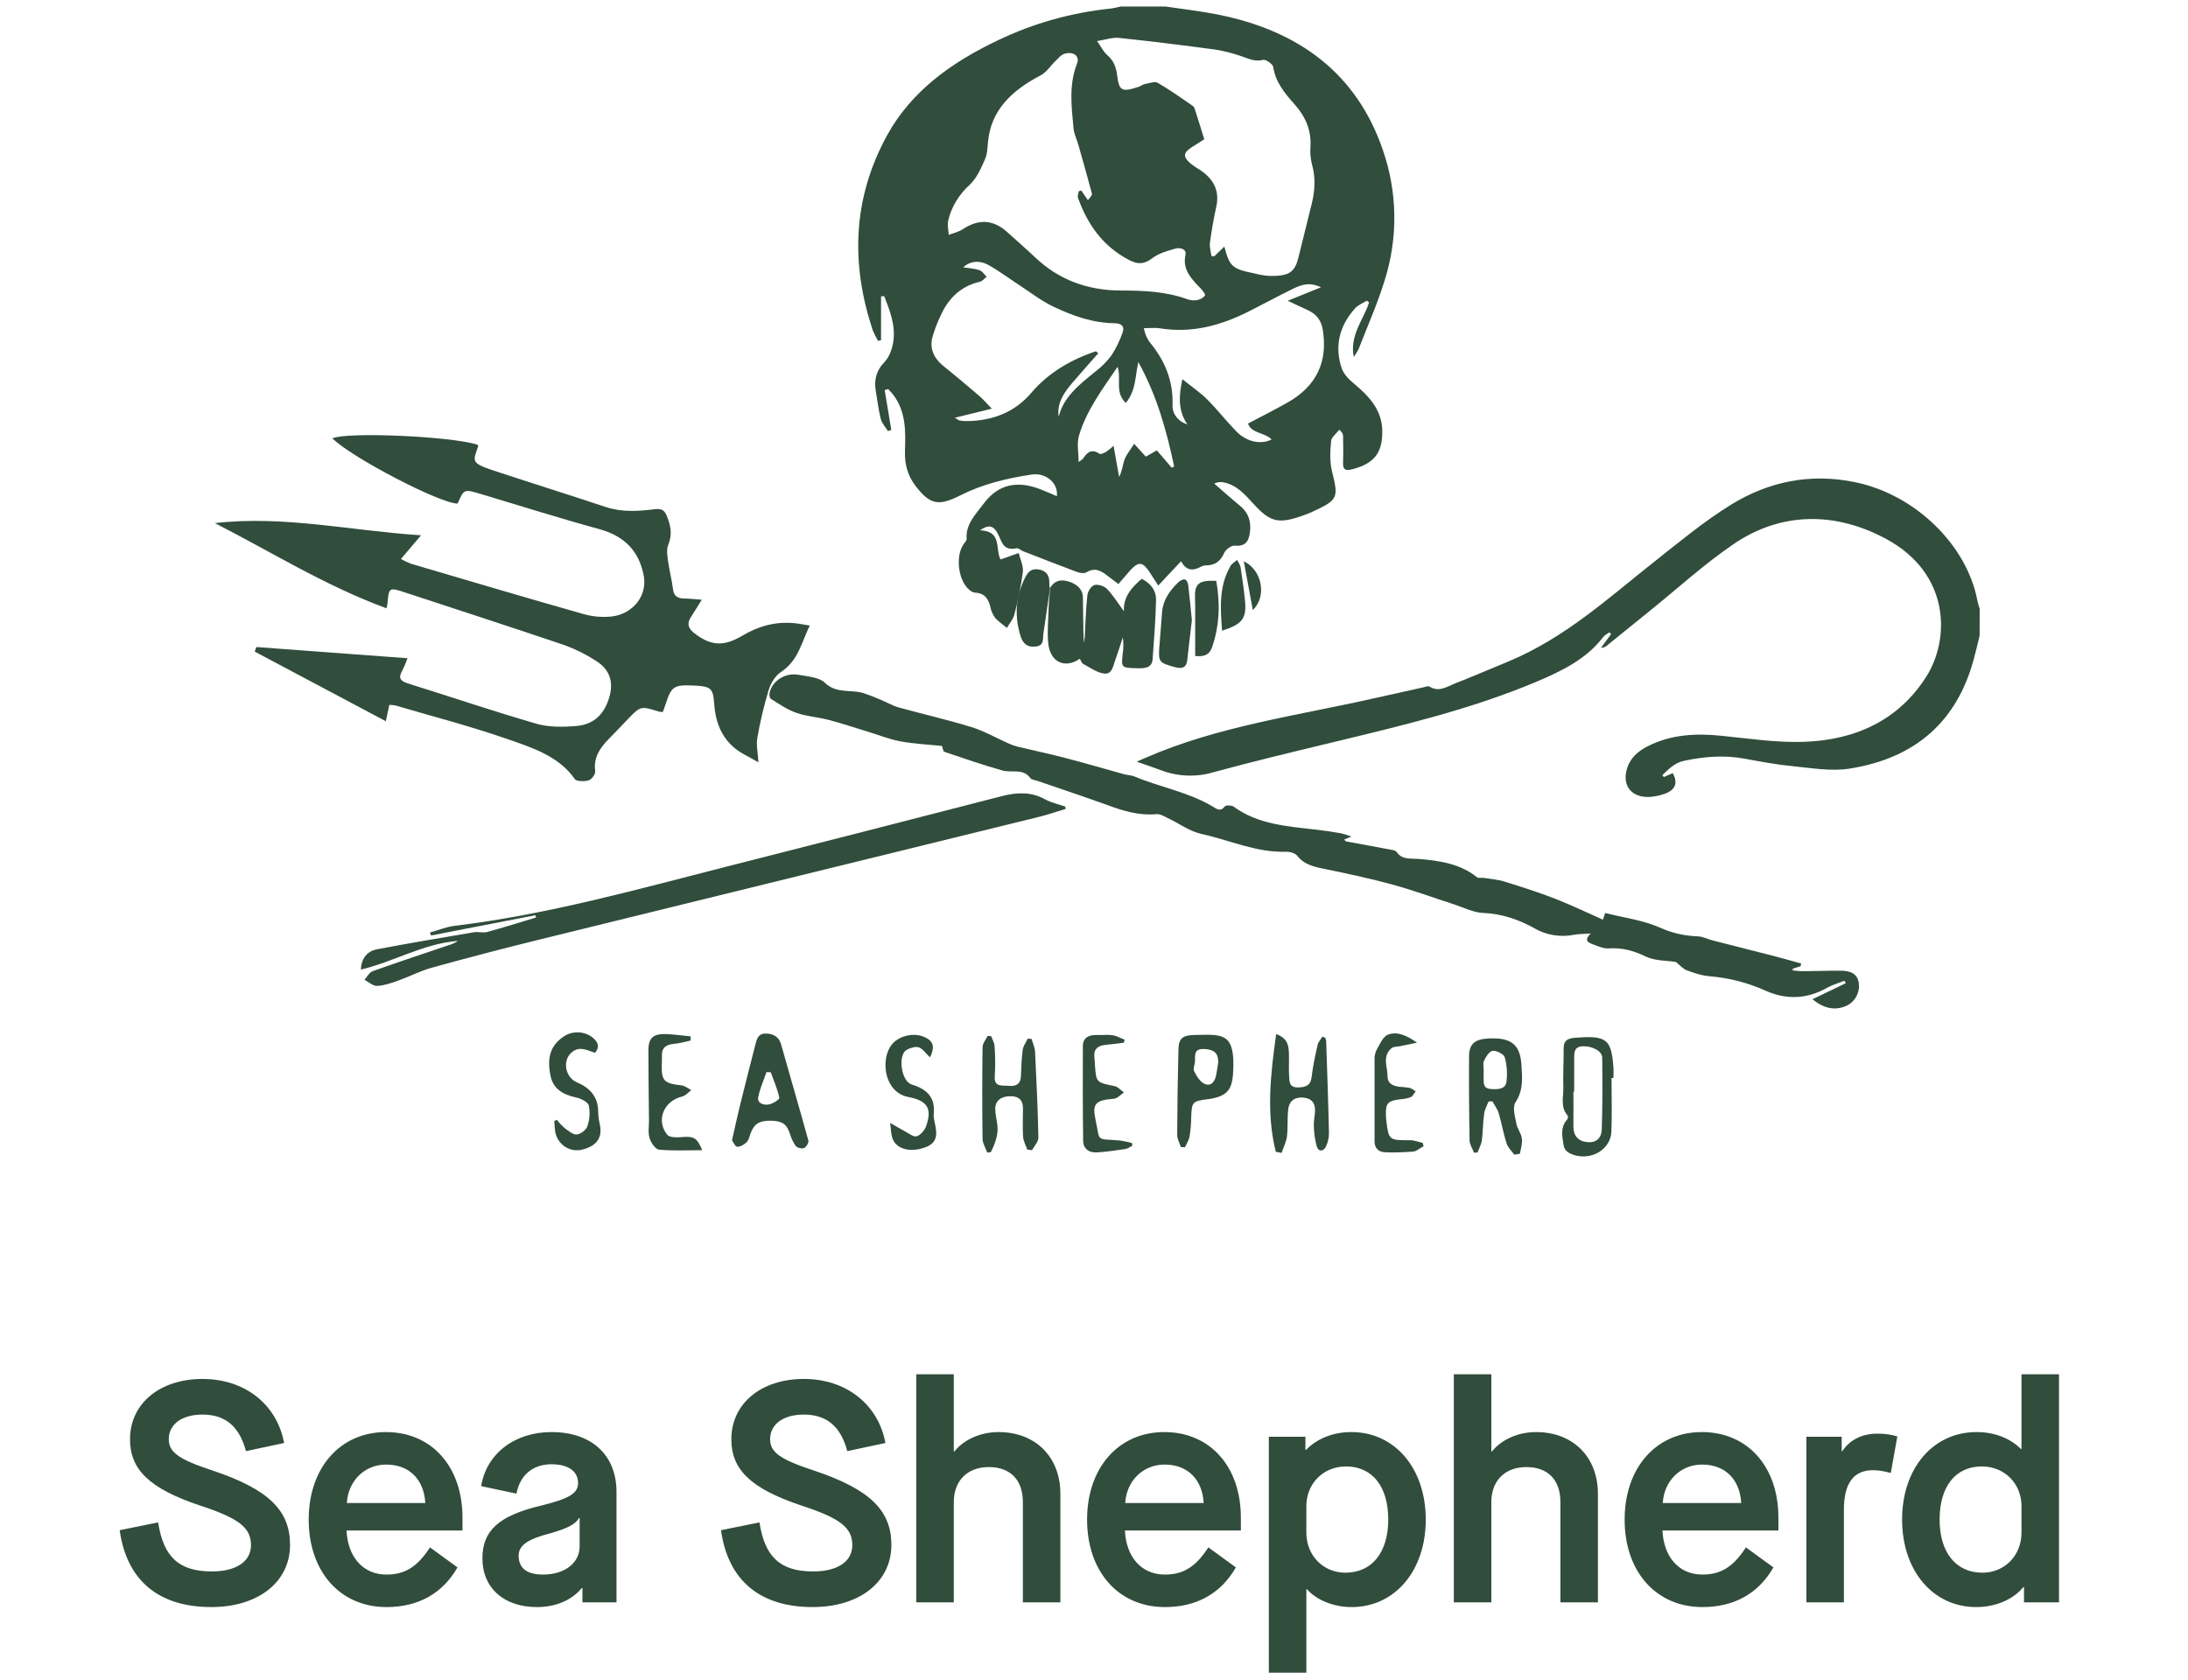 <svg width="112" height="86" viewBox="0 0 112 86" fill="none" xmlns="http://www.w3.org/2000/svg">
<path d="M10.815 82.282C8.111 82.282 6.479 80.906 6.127 78.346L8.095 77.946C8.367 79.722 9.167 80.458 10.847 80.458C12.095 80.458 12.847 79.946 12.847 79.114C12.847 78.218 12.239 77.738 10.239 77.082C7.599 76.202 6.655 75.21 6.655 73.69C6.655 71.866 8.175 70.602 10.367 70.602C12.527 70.602 14.175 71.898 14.543 73.882L12.591 74.298C12.255 73.034 11.535 72.426 10.367 72.426C9.311 72.426 8.639 72.922 8.639 73.69C8.639 74.362 9.167 74.73 10.927 75.306C13.775 76.266 14.847 77.354 14.847 79.098C14.847 81.002 13.215 82.282 10.815 82.282ZM19.786 82.282C17.418 82.282 15.802 80.474 15.802 77.802C15.802 75.146 17.418 73.322 19.754 73.322C22.106 73.322 23.674 75.098 23.674 77.706V78.362H17.738C17.802 79.706 18.57 80.618 19.786 80.618C20.73 80.618 21.37 80.218 22.01 79.226L23.418 80.25C22.65 81.594 21.402 82.282 19.786 82.282ZM17.754 76.954H21.77C21.706 75.77 20.97 74.986 19.77 74.986C18.65 74.986 17.818 75.834 17.754 76.954ZM27.478 82.282C25.798 82.282 24.694 81.306 24.694 79.786C24.694 78.362 25.542 77.594 27.718 77.082C29.142 76.73 29.59 76.458 29.59 75.93C29.59 75.322 29.078 74.97 28.23 74.97C27.27 74.97 26.614 75.53 26.438 76.474L24.63 76.09C24.902 74.426 26.342 73.322 28.23 73.322C30.278 73.322 31.558 74.49 31.558 76.394V82.042H29.814V81.306H29.782C29.27 81.93 28.454 82.282 27.478 82.282ZM27.798 80.618C28.902 80.618 29.67 80.026 29.67 79.178V77.722H29.638C29.478 78.026 29.062 78.25 28.166 78.506C26.982 78.81 26.55 79.13 26.55 79.658C26.55 80.298 26.982 80.618 27.798 80.618ZM41.596 82.282C38.892 82.282 37.26 80.906 36.908 78.346L38.876 77.946C39.148 79.722 39.948 80.458 41.628 80.458C42.876 80.458 43.628 79.946 43.628 79.114C43.628 78.218 43.02 77.738 41.02 77.082C38.38 76.202 37.436 75.21 37.436 73.69C37.436 71.866 38.956 70.602 41.148 70.602C43.308 70.602 44.956 71.898 45.324 73.882L43.372 74.298C43.036 73.034 42.316 72.426 41.148 72.426C40.092 72.426 39.42 72.922 39.42 73.69C39.42 74.362 39.948 74.73 41.708 75.306C44.556 76.266 45.628 77.354 45.628 79.098C45.628 81.002 43.996 82.282 41.596 82.282ZM48.823 82.042H46.903V70.362H48.823V74.314H48.855C49.335 73.706 50.199 73.322 51.111 73.322C53.015 73.322 54.279 74.602 54.279 76.49V82.042H52.359V76.906C52.359 75.77 51.719 75.114 50.615 75.114C49.511 75.114 48.823 75.818 48.823 76.906V82.042ZM59.63 82.282C57.262 82.282 55.646 80.474 55.646 77.802C55.646 75.146 57.262 73.322 59.598 73.322C61.95 73.322 63.518 75.098 63.518 77.706V78.362H57.582C57.646 79.706 58.414 80.618 59.63 80.618C60.574 80.618 61.214 80.218 61.854 79.226L63.262 80.25C62.494 81.594 61.246 82.282 59.63 82.282ZM57.598 76.954H61.614C61.55 75.77 60.814 74.986 59.614 74.986C58.494 74.986 57.662 75.834 57.598 76.954ZM66.87 85.642H64.95V73.562H66.822V74.234H66.854C67.398 73.674 68.214 73.322 69.174 73.322C71.398 73.322 72.982 75.178 72.982 77.802C72.982 80.426 71.398 82.282 69.19 82.282C68.246 82.282 67.382 81.914 66.902 81.37H66.87V85.642ZM68.87 80.522C70.23 80.522 71.062 79.482 71.062 77.802C71.062 76.106 70.246 75.082 68.902 75.082C67.734 75.082 66.87 75.962 66.87 77.114V78.474C66.87 79.642 67.734 80.522 68.87 80.522ZM76.339 82.042H74.419V70.362H76.339V74.314H76.371C76.851 73.706 77.715 73.322 78.627 73.322C80.531 73.322 81.795 74.602 81.795 76.49V82.042H79.875V76.906C79.875 75.77 79.235 75.114 78.131 75.114C77.027 75.114 76.339 75.818 76.339 76.906V82.042ZM87.146 82.282C84.778 82.282 83.162 80.474 83.162 77.802C83.162 75.146 84.778 73.322 87.114 73.322C89.466 73.322 91.034 75.098 91.034 77.706V78.362H85.098C85.162 79.706 85.93 80.618 87.146 80.618C88.09 80.618 88.73 80.218 89.37 79.226L90.778 80.25C90.01 81.594 88.762 82.282 87.146 82.282ZM85.114 76.954H89.13C89.066 75.77 88.33 74.986 87.13 74.986C86.01 74.986 85.178 75.834 85.114 76.954ZM94.386 82.042H92.466V73.562H94.274V74.298H94.306C94.658 73.754 95.282 73.402 96.098 73.402C96.482 73.402 96.818 73.45 97.122 73.546L96.786 75.418C96.434 75.322 96.162 75.274 95.874 75.274C94.898 75.274 94.386 75.93 94.386 77.29V82.042ZM101.157 82.282C98.949 82.282 97.365 80.426 97.365 77.802C97.365 75.178 98.949 73.322 101.173 73.322C102.101 73.322 102.901 73.642 103.445 74.186H103.477V70.362H105.397V82.042H103.605V81.258H103.573C103.077 81.866 102.197 82.282 101.157 82.282ZM101.477 80.522C102.613 80.522 103.477 79.642 103.477 78.474V77.114C103.477 75.962 102.613 75.082 101.445 75.082C100.101 75.082 99.285 76.106 99.285 77.802C99.285 79.482 100.117 80.522 101.477 80.522Z" fill="#314D3C"/>
<g clip-path="url(#clip0_6083_696)">
<path d="M59.671 0.335C60.513 0.461 61.362 0.559 62.196 0.717C66.536 1.544 69.459 3.805 70.786 7.68C71.538 9.852 71.569 12.175 70.876 14.362C70.509 15.556 69.994 16.713 69.54 17.884C69.469 18.02 69.387 18.151 69.296 18.277C69.077 17.159 69.799 16.366 70.082 15.485L69.968 15.393C69.766 15.522 69.512 15.616 69.364 15.786C68.548 16.695 68.306 17.738 68.679 18.857C68.779 19.154 69.053 19.431 69.316 19.649C70.094 20.294 70.725 20.998 70.754 22.005C70.781 23.062 70.452 23.689 69.297 24.006C68.894 24.119 68.734 24.08 68.749 23.677C68.766 23.222 68.755 22.767 68.749 22.312C68.749 22.23 68.71 22.146 68.56 22C68.412 22.192 68.157 22.376 68.137 22.577C68.091 23.094 68.06 23.637 68.184 24.136C68.522 25.501 68.507 25.592 67.135 26.223C67.015 26.279 66.89 26.324 66.767 26.37C65.441 26.851 65.027 26.757 64.119 25.748C63.696 25.29 63.294 24.817 62.599 24.691C62.447 24.666 62.289 24.691 62.156 24.761C62.593 25.14 63.023 25.525 63.471 25.893C63.941 26.279 64.059 26.766 63.974 27.301C63.916 27.689 63.773 27.989 63.2 27.937C63.031 27.922 62.743 28.134 62.669 28.301C62.491 28.698 62.242 28.938 61.752 28.947C61.667 28.946 61.584 28.964 61.508 28.999C61.098 29.225 60.734 29.258 60.458 28.734C60.055 29.166 59.691 29.553 59.288 29.979C59.168 29.793 59.075 29.653 58.987 29.512C58.466 28.669 58.293 28.661 57.642 29.447C57.523 29.59 57.4 29.729 57.249 29.902C57.04 29.743 56.862 29.612 56.688 29.477C56.367 29.227 56.051 29.037 55.61 29.304C55.503 29.369 55.276 29.338 55.134 29.286C54.212 28.943 53.298 28.583 52.382 28.227C52.259 28.179 52.127 28.05 52.029 28.071C51.359 28.215 51.291 27.756 51.103 27.376C50.865 26.895 50.617 26.84 50.162 27.151C51.318 27.197 50.929 28.101 51.213 28.642C51.272 28.622 51.313 28.609 51.361 28.593L52.147 28.313C52.223 28.641 52.396 28.977 52.357 29.293C52.258 30.025 52.113 30.751 51.922 31.467C51.862 31.707 51.672 31.922 51.541 32.147C51.331 31.972 51.093 31.818 50.925 31.616C50.809 31.449 50.73 31.264 50.694 31.07C50.594 30.674 50.419 30.364 49.895 30.342C49.781 30.319 49.678 30.264 49.6 30.184C49.043 29.7 48.901 28.464 49.325 27.864C49.386 27.773 49.489 27.676 49.482 27.591C49.418 26.836 49.958 26.317 50.372 25.762C51.091 24.808 52.05 24.588 53.23 25.041C53.52 25.152 53.802 25.278 54.099 25.405C54.119 25.25 54.098 25.093 54.04 24.946C53.981 24.799 53.885 24.667 53.76 24.56C53.635 24.452 53.484 24.373 53.319 24.327C53.154 24.281 52.98 24.271 52.81 24.297C51.531 24.486 50.294 24.788 49.145 25.368C48.038 25.931 47.606 25.831 46.876 24.894C46.453 24.348 46.303 23.753 46.323 23.091C46.354 22.107 46.387 21.11 45.741 20.235C45.659 20.123 45.556 20.024 45.462 19.92L45.285 19.974L45.624 22.009L45.452 22.072C45.326 21.866 45.142 21.671 45.085 21.45C44.966 20.995 44.92 20.524 44.836 20.061C44.735 19.497 44.824 19.012 45.268 18.545C45.532 18.272 45.678 17.843 45.73 17.468C45.845 16.661 45.553 15.906 45.261 15.162L45.099 15.174V17.421L44.947 17.451C44.841 17.275 44.749 17.092 44.672 16.905C43.547 13.505 43.639 10.172 45.398 6.948C46.631 4.687 48.687 3.199 51.099 2.055C52.894 1.193 54.853 0.643 56.873 0.436C57.036 0.411 57.198 0.377 57.356 0.335H59.671ZM61.645 7.133C61.48 7.236 61.262 7.376 61.042 7.513C60.554 7.819 60.533 8.029 60.971 8.395C61.098 8.494 61.233 8.585 61.374 8.668C62.116 9.139 62.444 9.759 62.259 10.587C62.123 11.195 62.018 11.811 61.934 12.427C61.905 12.646 61.98 12.882 62.008 13.104L62.148 13.13L62.672 12.627C62.946 13.657 63.069 13.766 64.223 14.002C64.464 14.066 64.712 14.108 64.962 14.128C65.977 14.145 66.279 13.96 66.472 13.153C66.692 12.251 66.919 11.35 67.142 10.448C67.309 9.775 67.353 9.105 67.16 8.424C67.084 8.128 67.056 7.824 67.08 7.521C67.131 6.69 66.844 5.986 66.264 5.338C65.761 4.776 65.284 4.191 65.175 3.427C65.153 3.281 64.794 3.032 64.665 3.063C64.201 3.185 63.86 2.972 63.469 2.853C63.062 2.715 62.642 2.61 62.215 2.539C60.574 2.319 58.93 2.114 57.284 1.941C56.949 1.905 56.593 2.032 56.158 2.103C56.378 2.416 56.484 2.649 56.67 2.812C57.009 3.103 57.133 3.439 57.184 3.851C57.285 4.67 57.427 4.727 58.291 4.443C58.4 4.408 58.492 4.324 58.603 4.303C58.823 4.262 59.113 4.154 59.259 4.238C59.887 4.602 60.478 5.023 61.071 5.433C61.139 5.481 61.16 5.593 61.188 5.679C61.337 6.137 61.482 6.596 61.645 7.133ZM61.686 15.134C61.683 15.098 61.676 15.063 61.663 15.029C61.613 14.95 61.557 14.875 61.494 14.804C61.009 14.301 60.51 13.822 60.683 13.05C60.748 12.761 60.418 12.654 60.161 12.729C59.754 12.847 59.309 12.971 58.994 13.213C58.591 13.526 58.257 13.55 57.82 13.325C56.426 12.605 55.664 11.464 55.182 10.134C55.145 10.034 55.204 9.907 55.219 9.791L55.351 9.757L55.687 10.245C55.846 10.077 55.916 9.972 55.888 9.889C55.666 9.055 55.429 8.224 55.193 7.393C55.114 7.12 54.976 6.847 54.951 6.568C54.851 5.46 54.703 4.354 55.13 3.257C55.282 2.867 54.954 2.626 54.502 2.748C54.323 2.797 54.18 2.977 54.038 3.112C53.777 3.359 53.579 3.695 53.268 3.858C51.786 4.632 50.72 5.646 50.573 7.273C50.545 7.574 50.539 7.894 50.416 8.166C50.214 8.621 50.006 9.113 49.644 9.453C49.084 9.957 48.699 10.598 48.536 11.298C48.483 11.53 48.551 11.784 48.564 12.025C48.803 11.935 49.073 11.874 49.279 11.738C50.089 11.2 50.842 11.237 51.553 11.879C52.027 12.309 52.514 12.727 52.975 13.166C54.171 14.308 55.641 14.87 57.371 14.875C58.516 14.875 59.648 14.919 60.735 15.305C61.068 15.426 61.425 15.419 61.684 15.134H61.686ZM56.096 17.985L56.218 18.088C55.779 18.587 55.335 19.083 54.903 19.587C54.471 20.091 54.086 20.637 54.193 21.343C54.436 20.318 55.255 19.689 56.055 19.038C56.376 18.794 56.658 18.512 56.893 18.198C57.127 17.834 57.316 17.448 57.457 17.047C57.575 16.747 57.449 16.553 57.054 16.549C55.933 16.537 54.914 16.168 53.95 15.714C53.294 15.405 52.72 14.95 52.114 14.556C51.611 14.231 51.135 13.869 50.611 13.576C50.129 13.303 49.64 13.375 49.303 13.687C49.592 13.733 49.882 13.746 50.142 13.833C50.289 13.882 50.384 14.054 50.503 14.17C50.389 14.261 50.289 14.395 50.158 14.425C49.316 14.617 48.739 15.112 48.347 15.769C48.101 16.215 47.904 16.681 47.76 17.161C47.549 17.79 47.768 18.317 48.308 18.752C48.92 19.247 49.524 19.751 50.12 20.264C50.339 20.452 50.522 20.672 50.771 20.924L48.878 21.389C49.032 21.48 49.068 21.52 49.111 21.527C49.226 21.548 49.343 21.559 49.46 21.56C50.813 21.552 51.94 21.105 52.781 20.125C53.647 19.102 54.783 18.428 56.096 17.985ZM65.092 22.503C64.761 22.14 64.052 22.203 63.885 21.685C64.578 21.321 65.249 20.982 65.897 20.616C67.443 19.745 67.97 18.468 67.709 16.874C67.633 16.419 67.4 16.084 66.942 15.878C66.632 15.738 66.327 15.59 65.918 15.398L67.621 14.709C67.017 14.417 66.581 14.592 66.169 14.794C65.404 15.17 64.659 15.575 63.895 15.958C62.487 16.665 61.005 17.075 59.367 16.808C59.118 16.767 58.854 16.803 58.552 16.803C58.571 16.903 58.598 17.001 58.63 17.098C58.681 17.243 58.752 17.381 58.842 17.509C59.636 18.459 60.056 19.51 60.021 20.718C60.006 20.937 60.071 21.155 60.208 21.338C60.344 21.52 60.544 21.657 60.775 21.726C60.307 21.029 60.331 20.305 60.524 19.414C61.014 19.809 61.442 20.098 61.793 20.449C62.31 20.964 62.752 21.541 63.261 22.062C63.797 22.624 64.517 22.781 65.092 22.503V22.503ZM58.651 23.38L59.216 23.059C59.48 23.367 59.729 23.656 59.979 23.945L60.103 23.885C59.715 22.046 59.214 20.236 58.268 18.536C58.104 19.245 58.159 19.991 57.628 20.628C57.042 20.082 57.42 19.379 57.205 18.783C56.431 19.926 55.607 21.023 55.23 22.309C55.114 22.703 55.212 23.15 55.212 23.659C55.354 23.547 55.413 23.517 55.448 23.47C55.65 23.161 55.872 22.959 56.286 23.237C56.34 23.274 56.517 23.193 56.617 23.137C56.754 23.042 56.882 22.938 57.001 22.825C57.107 23.419 57.196 23.916 57.285 24.414C57.453 24.109 57.462 23.801 57.567 23.521C57.667 23.26 57.864 23.029 58.057 22.724L58.651 23.38Z" fill="#314D3C"/>
<path d="M101.333 32.541C101.233 32.967 101.132 33.395 101.014 33.819C100.174 36.861 98.125 38.815 94.664 39.355C93.736 39.501 92.734 39.323 91.773 39.23C90.942 39.15 90.118 38.995 89.298 38.843C88.254 38.65 87.231 38.735 86.209 38.952C85.706 39.059 85.414 39.386 85.093 39.687L85.168 39.785L85.624 39.585C85.901 40.07 85.766 40.439 85.235 40.635C85.079 40.691 84.918 40.734 84.754 40.764C83.64 40.983 82.97 40.319 83.294 39.32C83.459 38.808 83.836 38.466 84.34 38.21C85.537 37.6 86.812 37.536 88.144 37.674C89.541 37.819 90.952 38.029 92.347 37.981C95.045 37.89 97.217 36.822 98.597 34.655C99.826 32.725 99.843 29.379 96.555 27.596C93.969 26.196 91.179 26.189 88.739 27.857C87.23 28.886 85.894 30.112 84.482 31.251C83.731 31.857 82.982 32.464 82.233 33.071C82.157 33.134 82.057 33.169 81.953 33.167C82.128 32.931 82.301 32.695 82.474 32.459L82.373 32.38C82.272 32.457 82.138 32.518 82.064 32.616C81.207 33.749 79.922 34.37 78.59 34.929C75.287 36.314 71.786 37.146 68.287 37.99C66.212 38.491 64.138 38.986 62.086 39.546C61.219 39.799 60.279 39.761 59.441 39.439C59.056 39.295 58.665 39.166 58.184 38.998L58.586 38.822C62.323 37.18 66.411 36.639 70.388 35.742C71.216 35.554 72.046 35.371 72.875 35.188C72.976 35.167 73.106 35.112 73.164 35.149C73.658 35.459 74.064 35.157 74.472 34.995C75.378 34.641 76.272 34.256 77.171 33.885C80.1 32.674 82.314 30.631 84.686 28.755C85.959 27.749 87.212 26.704 88.602 25.844C90.514 24.661 92.668 24.206 94.977 24.692C98.042 25.328 100.677 27.902 101.217 30.739C101.244 30.886 101.296 31.03 101.336 31.175L101.333 32.541Z" fill="#314D3C"/>
<path d="M33.93 36.453C33.863 36.452 33.795 36.446 33.729 36.434C32.793 36.144 32.793 36.143 32.15 36.809C31.819 37.151 31.496 37.501 31.16 37.838C30.696 38.306 30.372 38.803 30.468 39.476C30.49 39.627 30.299 39.899 30.14 39.951C29.928 40.02 29.509 40.01 29.427 39.893C28.592 38.69 27.187 38.262 25.86 37.801C24.016 37.164 22.111 36.67 20.231 36.117C20.132 36.1 20.031 36.09 19.929 36.089C19.875 36.341 19.823 36.586 19.75 36.927L13.039 33.362L13.122 33.128L20.861 33.702C20.782 33.922 20.691 34.139 20.586 34.35C20.402 34.672 20.445 34.855 20.866 34.987C23.07 35.674 25.254 36.418 27.468 37.058C28.112 37.24 28.863 37.231 29.548 37.166C30.466 37.075 30.957 36.489 31.188 35.701C31.409 34.948 31.239 34.298 30.524 33.847C30.026 33.519 29.485 33.247 28.914 33.037C26.197 32.116 23.466 31.233 20.741 30.336C19.921 30.063 19.904 30.076 19.836 30.882C19.836 30.941 19.814 31 19.785 31.145C16.647 29.993 13.901 28.265 11 26.783C14.536 26.379 17.963 27.176 21.552 27.407L20.524 28.621C20.693 28.716 20.871 28.799 21.054 28.869C23.988 29.733 26.918 30.603 29.861 31.438C30.337 31.576 30.841 31.617 31.337 31.561C32.425 31.419 33.136 30.477 32.955 29.496C32.734 28.291 32.042 27.467 30.684 27.093C28.651 26.536 26.64 25.899 24.619 25.295C23.75 25.035 23.752 25.03 23.425 25.783C22.542 25.791 17.98 23.418 17.016 22.444C17.752 22.101 23.095 22.335 24.44 22.768C24.454 22.795 24.486 22.827 24.479 22.848C24.225 23.595 24.07 23.696 25.229 24.08C27.149 24.717 29.083 25.318 31.002 25.957C31.842 26.237 32.687 26.175 33.534 26.07C33.868 26.029 34.01 26.127 34.125 26.4C34.334 26.897 34.426 27.371 34.205 27.899C34.105 28.147 34.162 28.463 34.199 28.742C34.264 29.223 34.393 29.697 34.452 30.178C34.494 30.526 34.691 30.64 35.043 30.646C35.307 30.646 35.571 30.68 35.923 30.706C35.708 31.051 35.535 31.335 35.354 31.615C35.153 31.932 35.233 32.177 35.532 32.411C36.362 33.062 37.021 33.127 37.993 32.55C38.812 32.065 39.678 31.813 40.655 31.906C40.899 31.928 41.141 31.98 41.45 32.028C41.023 32.898 40.874 33.812 39.977 34.407C39.67 34.61 39.445 35.003 39.34 35.349C39.098 36.153 38.906 36.969 38.765 37.792C38.703 38.138 38.792 38.506 38.822 39.03C38.343 38.746 37.904 38.562 37.573 38.275C36.869 37.669 36.615 36.867 36.555 36.012C36.503 35.255 36.393 35.146 35.582 35.103C34.484 35.05 34.374 35.123 34.063 36.076C34.026 36.196 33.982 36.31 33.93 36.453Z" fill="#314D3C"/>
<path d="M69.174 42.83L68.802 42.989C68.848 43.027 68.876 43.07 68.912 43.081C69.635 43.216 70.358 43.343 71.08 43.482C71.226 43.509 71.433 43.531 71.492 43.62C71.764 44.028 72.188 43.943 72.599 43.977C73.684 44.063 74.748 44.224 75.608 44.916C75.677 44.972 75.834 44.93 75.946 44.948C76.308 45.006 76.681 45.033 77.024 45.139C77.891 45.412 78.757 45.685 79.599 46.013C80.424 46.334 81.218 46.72 82.051 47.088L82.168 46.746C83.128 46.99 84.14 47.116 85.004 47.509C85.597 47.774 86.246 47.921 86.907 47.94C87.165 47.953 87.411 48.084 87.67 48.15C88.73 48.423 89.792 48.687 90.851 48.961C91.302 49.078 91.749 49.209 92.198 49.333C92.189 49.379 92.179 49.423 92.169 49.471L91.773 49.595C91.773 49.626 91.766 49.657 91.762 49.686C91.923 49.699 92.083 49.725 92.243 49.724C92.897 49.724 93.551 49.695 94.203 49.7C94.669 49.7 95.071 49.813 95.147 50.325C95.22 50.81 94.952 51.309 94.491 51.508C93.93 51.746 93.357 51.644 92.78 51.16L94.48 50.341L94.414 50.214C94.118 50.331 93.803 50.42 93.531 50.572C92.504 51.152 91.454 51.203 90.373 50.722C89.472 50.314 88.494 50.063 87.49 49.982C87.099 49.951 86.708 49.814 86.339 49.677C86.153 49.608 86.014 49.434 85.781 49.25C85.347 49.18 84.722 49.203 84.249 48.977C83.624 48.672 83.032 48.512 82.332 48.559C82.083 48.575 81.814 48.45 81.568 48.361C81.321 48.272 81.043 48.161 81.429 47.796C81.069 47.821 80.816 47.814 80.576 47.86C80.231 47.929 79.874 47.935 79.527 47.879C79.179 47.823 78.847 47.704 78.551 47.531C77.741 47.081 76.89 46.783 75.911 46.741C75.413 46.72 74.927 46.468 74.438 46.307C73.383 45.967 72.343 45.58 71.272 45.288C70.12 44.973 68.944 44.724 67.77 44.483C67.231 44.373 66.742 44.257 66.401 43.811C66.301 43.684 66.027 43.605 65.836 43.61C64.302 43.659 62.947 43.013 61.508 42.7C60.897 42.566 60.359 42.161 59.782 41.888C59.596 41.797 59.384 41.667 59.199 41.684C58.312 41.767 57.516 41.523 56.714 41.229C55.519 40.797 54.308 40.396 53.105 39.981C52.979 39.938 52.803 39.924 52.74 39.84C52.381 39.325 51.787 39.581 51.316 39.45C50.31 39.168 49.328 38.826 48.342 38.494C48.278 38.472 48.267 38.322 48.217 38.191C47.548 38.122 46.818 38.088 46.103 37.959C45.538 37.856 44.996 37.637 44.447 37.47C43.772 37.264 43.103 37.038 42.42 36.859C41.876 36.715 41.29 36.682 40.767 36.499C40.299 36.336 39.883 36.044 39.459 35.782C39.388 35.738 39.375 35.562 39.398 35.458C39.529 34.865 40.197 34.429 40.858 34.548C41.331 34.632 41.935 34.675 42.22 34.954C42.808 35.531 43.556 35.29 44.202 35.488C44.511 35.591 44.813 35.709 45.108 35.841C45.41 35.965 45.696 36.136 46.014 36.224C47.246 36.566 48.498 36.849 49.717 37.224C50.374 37.427 50.975 37.775 51.604 38.054C51.749 38.123 51.9 38.178 52.057 38.221C52.876 38.419 53.702 38.592 54.516 38.804C55.523 39.068 56.529 39.361 57.535 39.639C57.712 39.687 57.908 39.687 58.072 39.756C59.385 40.307 60.841 40.557 62.069 41.29C62.277 41.414 62.471 41.583 62.703 41.281C62.75 41.22 63.048 41.228 63.146 41.299C64.393 42.214 65.909 42.31 67.404 42.482C67.819 42.529 68.233 42.593 68.644 42.664C68.825 42.707 69.002 42.763 69.174 42.83Z" fill="#314D3C"/>
<path d="M54.552 41.415C54.098 41.551 53.646 41.708 53.189 41.822C44.682 43.913 36.175 46.004 27.669 48.092C25.809 48.549 23.957 49.033 22.114 49.543C21.51 49.71 20.949 50.005 20.358 50.216C20.017 50.337 19.653 50.464 19.301 50.478C19.091 50.486 18.871 50.277 18.656 50.165C18.795 50.014 18.9 49.788 19.076 49.725C20.37 49.261 21.677 48.831 22.979 48.389C23.146 48.343 23.303 48.27 23.442 48.174C21.665 48.313 20.169 49.241 18.474 49.643C18.484 49.125 18.762 48.708 19.279 48.608C20.933 48.291 22.6 48.013 24.26 47.731C24.48 47.694 24.731 47.774 24.939 47.717C25.779 47.488 26.607 47.226 27.439 46.976L27.406 46.859L22.063 47.898L22.011 47.743C22.436 47.626 22.851 47.452 23.285 47.4C28.041 46.824 32.605 45.539 37.201 44.368C41.897 43.175 46.59 41.973 51.28 40.762C52.057 40.562 52.782 40.53 53.503 40.929C53.811 41.1 54.182 41.177 54.526 41.293C54.538 41.339 54.543 41.377 54.552 41.415Z" fill="#314D3C"/>
<path d="M53.745 30.122C53.936 29.771 54.242 29.643 54.651 29.759C55.106 29.887 55.423 30.147 55.433 30.601C55.45 31.368 55.438 32.136 55.481 32.919C55.496 32.817 55.521 32.716 55.527 32.614C55.568 31.904 55.581 31.191 55.659 30.484C55.68 30.289 55.846 30.013 56.02 29.955C56.194 29.897 56.53 30.01 56.664 30.15C56.985 30.488 57.23 30.887 57.533 31.301C57.487 30.6 57.893 30.097 58.444 29.637C58.93 29.879 59.186 30.257 59.176 30.713C59.153 31.727 59.075 32.74 59 33.752C58.965 34.216 58.576 34.224 58.184 34.213C57.401 34.192 57.389 34.182 57.468 33.485C57.51 33.202 57.513 32.915 57.477 32.632C57.343 33.034 57.218 33.438 57.075 33.836C56.974 34.109 56.925 34.54 56.514 34.485C56.137 34.435 55.789 34.176 55.442 33.988C55.36 33.943 55.331 33.818 55.275 33.727C54.516 34.252 53.766 33.909 53.66 32.96C53.598 32.376 53.66 31.777 53.676 31.19C53.687 30.826 53.727 30.462 53.755 30.102L53.745 30.122Z" fill="#314D3C"/>
<path d="M37.47 58.385C37.61 57.77 37.726 57.22 37.86 56.674C38.122 55.611 38.392 54.55 38.665 53.49C38.734 53.217 38.799 52.917 39.188 52.917C39.576 52.917 39.873 53.078 39.984 53.475C40.441 55.112 40.928 56.75 41.379 58.396C41.41 58.507 41.279 58.714 41.16 58.78C41.067 58.83 40.808 58.768 40.738 58.68C40.603 58.491 40.503 58.284 40.442 58.065C40.278 57.563 40.054 57.394 39.479 57.38C38.876 57.367 38.609 57.532 38.421 58.025C38.361 58.182 38.334 58.367 38.219 58.48C38.105 58.593 37.897 58.721 37.739 58.713C37.632 58.71 37.541 58.48 37.47 58.385ZM39.453 54.899L39.235 54.892C39.088 55.323 38.89 55.746 38.811 56.188C38.758 56.494 39.1 56.599 39.368 56.546C39.569 56.506 39.91 56.29 39.892 56.204C39.798 55.76 39.609 55.332 39.453 54.899Z" fill="#314D3C"/>
<path d="M77.512 59.118C77.377 58.929 77.187 58.754 77.121 58.547C76.957 58.038 76.868 57.511 76.718 57C76.654 56.785 76.504 56.592 76.392 56.389L76.196 56.395C76.117 56.607 75.994 56.813 75.969 57.032C75.908 57.482 75.912 57.942 75.852 58.39C75.823 58.6 75.709 58.801 75.633 59.006L75.455 59.019C75.374 58.809 75.229 58.599 75.225 58.387C75.198 56.948 75.189 55.509 75.199 54.069C75.204 53.446 75.501 53.203 76.196 53.17C77.371 53.112 77.818 53.486 77.882 54.542C77.923 55.192 77.983 55.81 77.58 56.431C77.406 56.699 77.553 57.158 77.618 57.522C77.664 57.786 77.868 58.029 77.903 58.293C77.939 58.557 77.844 58.811 77.803 59.072L77.512 59.118ZM75.951 54.847H75.944C75.944 54.983 75.944 55.12 75.944 55.254C75.944 55.486 75.944 55.729 76.299 55.757C76.655 55.785 77.054 55.773 77.111 55.405C77.169 54.98 77.14 54.548 77.025 54.132C76.983 53.974 76.6 53.777 76.406 53.802C76.231 53.826 76.057 54.111 75.964 54.312C75.895 54.466 75.951 54.666 75.951 54.847Z" fill="#314D3C"/>
<path d="M65.306 58.975C64.812 56.991 65.035 55.009 65.326 52.945C65.878 53.145 65.952 53.486 65.973 53.827C65.999 54.264 65.957 54.706 65.99 55.143C66.007 55.38 65.995 55.682 66.434 55.676C66.836 55.671 67.087 55.577 67.138 55.155C67.201 54.599 67.323 54.048 67.446 53.5C67.479 53.35 67.607 53.217 67.692 53.077L67.834 53.13C67.858 53.182 67.875 53.236 67.884 53.292C67.936 54.866 67.993 56.44 68.027 58.014C68.029 58.254 67.975 58.492 67.868 58.712C67.751 58.952 67.496 58.985 67.408 58.712C67.311 58.365 67.259 58.009 67.253 57.651C67.238 57.396 67.305 57.139 67.314 56.883C67.326 56.527 67.19 56.254 66.751 56.2C66.312 56.147 66.003 56.346 65.946 56.773C65.884 57.236 65.934 57.712 65.877 58.176C65.842 58.465 65.698 58.743 65.604 59.026L65.306 58.975Z" fill="#314D3C"/>
<path d="M60.447 58.73C60.381 58.524 60.258 58.316 60.259 58.11C60.264 56.654 60.285 55.201 60.322 53.749C60.336 53.158 60.523 53 61.178 52.99C62.48 52.97 63.17 52.843 63.134 54.591C63.113 55.653 62.952 56.026 62.144 56.223C62.08 56.24 62.014 56.253 61.948 56.262C61.019 56.376 61.005 56.393 60.975 57.233C60.971 57.55 60.944 57.867 60.893 58.182C60.858 58.374 60.739 58.554 60.658 58.739L60.447 58.73ZM62.359 54.363C62.351 53.909 62.149 53.748 61.685 53.712C61.116 53.67 61.173 53.995 61.17 54.321C61.17 54.503 61.056 54.709 61.127 54.849C61.256 55.099 61.437 55.412 61.685 55.504C62.031 55.633 62.2 55.331 62.254 55.035C62.301 54.81 62.33 54.585 62.364 54.362L62.359 54.363Z" fill="#314D3C"/>
<path d="M52.586 58.86C52.51 58.641 52.385 58.425 52.371 58.203C52.339 57.72 52.364 57.234 52.364 56.747C52.364 56.375 52.201 56.135 51.749 56.126C51.269 56.116 50.944 56.345 50.944 56.763C50.944 57.036 51.015 57.302 51.051 57.572C51.12 58.086 50.938 58.541 50.72 58.989L50.536 59.014C50.451 58.776 50.298 58.539 50.295 58.301C50.275 56.741 50.275 55.18 50.295 53.62C50.295 53.426 50.463 53.233 50.554 53.039L50.738 53.053C50.798 53.224 50.903 53.394 50.911 53.569C50.949 54.084 50.952 54.6 50.92 55.115C50.876 55.674 51.307 55.565 51.648 55.596C52.042 55.634 52.244 55.473 52.259 55.108C52.278 54.653 52.29 54.198 52.351 53.749C52.379 53.552 52.521 53.367 52.611 53.177L52.806 53.194C52.868 53.414 52.972 53.633 52.983 53.855C53.057 55.32 53.124 56.785 53.153 58.252C53.153 58.461 52.942 58.674 52.828 58.889L52.586 58.86Z" fill="#314D3C"/>
<path d="M82.491 55.194C82.491 56.118 82.522 57.041 82.482 57.964C82.472 58.188 82.397 58.407 82.265 58.598C82.133 58.789 81.948 58.945 81.73 59.052C81.511 59.159 81.265 59.213 81.016 59.208C80.767 59.204 80.524 59.141 80.31 59.025C80.243 58.986 80.185 58.936 80.139 58.877C80.094 58.817 80.062 58.75 80.046 58.68C79.978 58.219 79.844 57.745 80.217 57.322C80.239 57.293 80.254 57.259 80.259 57.224C80.264 57.188 80.26 57.152 80.247 57.118C79.854 56.673 80.04 56.154 80.024 55.668C80.003 55.002 80.047 54.335 80.04 53.667C80.04 53.303 80.212 53.168 80.606 53.136C82.231 53.005 82.482 53.186 82.588 54.648C82.602 54.83 82.588 55.011 82.588 55.194L82.491 55.194ZM80.579 55.896H80.54C80.54 56.486 80.548 57.078 80.54 57.667C80.532 58.128 80.77 58.422 81.225 58.475C81.661 58.526 81.974 58.316 81.991 57.825C82.034 56.601 82.029 55.376 82.015 54.153C82.015 53.816 81.5 53.546 81.009 53.571C80.573 53.594 80.583 53.89 80.581 54.167C80.576 54.744 80.579 55.32 80.579 55.896Z" fill="#314D3C"/>
<path d="M30.459 53.905C30.013 53.748 29.599 53.526 29.199 53.943C28.798 54.359 28.943 55.168 29.539 55.42C30.284 55.737 30.625 56.231 30.621 56.958C30.628 57.171 30.657 57.382 30.708 57.589C30.843 58.255 30.539 58.681 29.794 58.863C29.23 58.998 28.646 58.681 28.458 58.098C28.387 57.876 28.398 57.633 28.371 57.398C28.415 57.378 28.458 57.357 28.502 57.336C28.617 57.483 28.746 57.62 28.889 57.746C29.081 57.889 29.317 58.097 29.518 58.085C29.719 58.073 30.007 57.848 30.066 57.667C30.184 57.324 30.21 56.961 30.142 56.607C30.102 56.435 29.758 56.251 29.519 56.199C28.825 56.047 28.321 55.767 28.18 55.08C28.026 54.32 28.073 53.624 28.804 53.105C29.032 52.932 29.323 52.843 29.62 52.857C29.916 52.872 30.196 52.987 30.401 53.181C30.62 53.388 30.702 53.61 30.459 53.905Z" fill="#314D3C"/>
<path d="M35.355 53.274C35.074 53.333 34.797 53.42 34.515 53.443C34.084 53.478 33.87 53.654 33.883 54.05C33.889 54.217 33.883 54.383 33.874 54.55C33.859 55.343 34.004 55.475 34.888 55.572C35.062 55.592 35.22 55.729 35.385 55.813C35.232 55.925 35.097 56.098 34.923 56.141C34.702 56.191 34.498 56.29 34.329 56.429C34.16 56.568 34.032 56.743 33.957 56.937C33.881 57.132 33.86 57.341 33.895 57.544C33.931 57.748 34.022 57.941 34.16 58.105C34.268 58.236 34.638 58.245 34.877 58.222C35.5 58.163 35.682 58.24 35.944 58.889C35.172 58.889 34.442 58.931 33.73 58.86C33.542 58.842 33.317 58.496 33.249 58.268C33.163 57.985 33.223 57.667 33.22 57.364C33.209 56.167 33.191 54.97 33.191 53.774C33.191 53.119 33.454 52.904 34.186 52.948C34.574 52.971 34.961 53.023 35.349 53.062C35.348 53.13 35.351 53.202 35.355 53.274Z" fill="#314D3C"/>
<path d="M57.525 53.388C57.217 53.425 56.91 53.468 56.601 53.495C56.167 53.535 55.976 53.742 56.021 54.132C56.036 54.268 56.04 54.405 56.049 54.54C56.113 55.429 56.116 55.417 57.064 55.612C57.238 55.649 57.377 55.825 57.532 55.936C57.362 56.047 57.2 56.239 57.02 56.255C56.077 56.335 55.901 56.494 56.078 57.33C56.328 58.506 56.066 58.284 57.341 58.395C57.545 58.426 57.747 58.47 57.945 58.526C57.951 58.57 57.957 58.617 57.964 58.657C57.847 58.717 57.737 58.809 57.614 58.828C57.137 58.9 56.656 58.97 56.174 59.003C55.731 59.034 55.451 58.803 55.445 58.415C55.423 56.798 55.423 55.179 55.43 53.562C55.43 53.15 55.711 52.975 56.157 52.992C56.423 53.002 56.697 52.965 56.957 53.005C57.169 53.039 57.366 53.154 57.569 53.234C57.557 53.283 57.539 53.337 57.525 53.388Z" fill="#314D3C"/>
<path d="M47.608 54.135C47.306 53.881 47.163 53.48 46.687 53.643C46.574 53.67 46.467 53.715 46.372 53.775C45.955 54.102 46.145 55.371 46.673 55.528C47.499 55.777 47.876 56.234 47.797 57.024C47.774 57.259 47.863 57.502 47.898 57.742C47.999 58.339 47.797 58.635 47.181 58.802C46.526 58.984 45.914 58.815 45.71 58.347C45.596 58.085 45.61 57.777 45.563 57.491C45.811 57.633 46.053 57.782 46.306 57.915C46.507 58.022 46.768 58.226 46.924 58.178C47.125 58.115 47.334 57.869 47.405 57.663C47.713 56.784 47.506 56.357 46.499 56.167C45.158 55.922 44.997 53.921 45.853 53.284C46.287 52.962 46.918 52.88 47.401 53.135C47.849 53.368 47.812 53.702 47.608 54.135Z" fill="#314D3C"/>
<path d="M72.535 53.384L71.655 53.566C71.51 53.596 71.32 53.587 71.227 53.667C70.734 54.095 71.033 54.633 71.026 55.122C71.026 55.455 71.277 55.596 71.608 55.641C71.791 55.651 71.974 55.671 72.155 55.699C72.268 55.727 72.363 55.818 72.467 55.881C72.383 55.982 72.323 56.124 72.211 56.175C72.041 56.236 71.862 56.272 71.68 56.282C71.055 56.359 70.93 56.481 70.941 57.038C70.941 57.158 70.95 57.279 70.965 57.401C71.088 58.379 71.108 58.386 72.195 58.379C72.406 58.379 72.619 58.47 72.831 58.521L72.87 58.686C72.695 58.777 72.528 58.94 72.343 58.959C71.877 58.999 71.408 59.013 70.94 58.999C70.555 58.993 70.362 58.782 70.361 58.443C70.357 57.048 70.357 55.656 70.361 54.267C70.351 54.1 70.382 53.934 70.454 53.78C70.623 53.487 70.776 53.075 71.058 52.971C71.528 52.794 72.015 53.021 72.535 53.384Z" fill="#314D3C"/>
<path d="M61.011 31.753C60.934 32.406 60.849 33.097 60.775 33.789C60.733 34.178 60.529 34.262 60.125 34.153C59.34 33.937 59.289 33.892 59.344 33.132C59.388 32.526 59.436 31.922 59.487 31.321C59.537 30.715 59.88 30.236 60.321 29.808C60.402 29.73 60.559 29.647 60.651 29.668C60.744 29.689 60.809 29.85 60.821 29.95C60.894 30.532 60.946 31.12 61.011 31.753Z" fill="#314D3C"/>
<path d="M53.752 30.107C53.639 30.884 53.528 31.661 53.41 32.437C53.37 32.706 53.472 33.059 53.002 33.104C52.531 33.15 52.338 32.897 52.231 32.537C51.94 31.57 51.976 30.62 52.417 29.693C52.559 29.395 52.709 29.083 53.164 29.156C53.62 29.229 53.73 29.531 53.713 29.903C53.716 29.977 53.727 30.051 53.745 30.124L53.752 30.107Z" fill="#314D3C"/>
<path d="M61.18 33.589C61.18 32.715 61.18 31.843 61.18 30.972C61.18 30.851 61.174 30.73 61.17 30.608C61.146 29.881 61.371 29.699 62.258 29.739C62.465 30.895 62.431 32.045 62.031 33.171C61.9 33.528 61.633 33.632 61.18 33.589Z" fill="#314D3C"/>
<path d="M62.555 32.292C62.468 31.123 62.387 30.007 62.995 28.966C63.064 28.847 63.214 28.767 63.328 28.669C63.388 28.795 63.484 28.917 63.504 29.049C63.592 29.618 63.675 30.188 63.73 30.76C63.818 31.666 63.595 31.956 62.555 32.292Z" fill="#314D3C"/>
<path d="M63.668 28.736C64.62 29.203 64.854 30.544 64.129 31.235C63.974 30.395 63.826 29.594 63.668 28.736Z" fill="#314D3C"/>
</g>
<defs>
<clipPath id="clip0_6083_696">
<rect width="90.333" height="58.87" fill="white" transform="translate(11 0.335)"/>
</clipPath>
</defs>
</svg>
